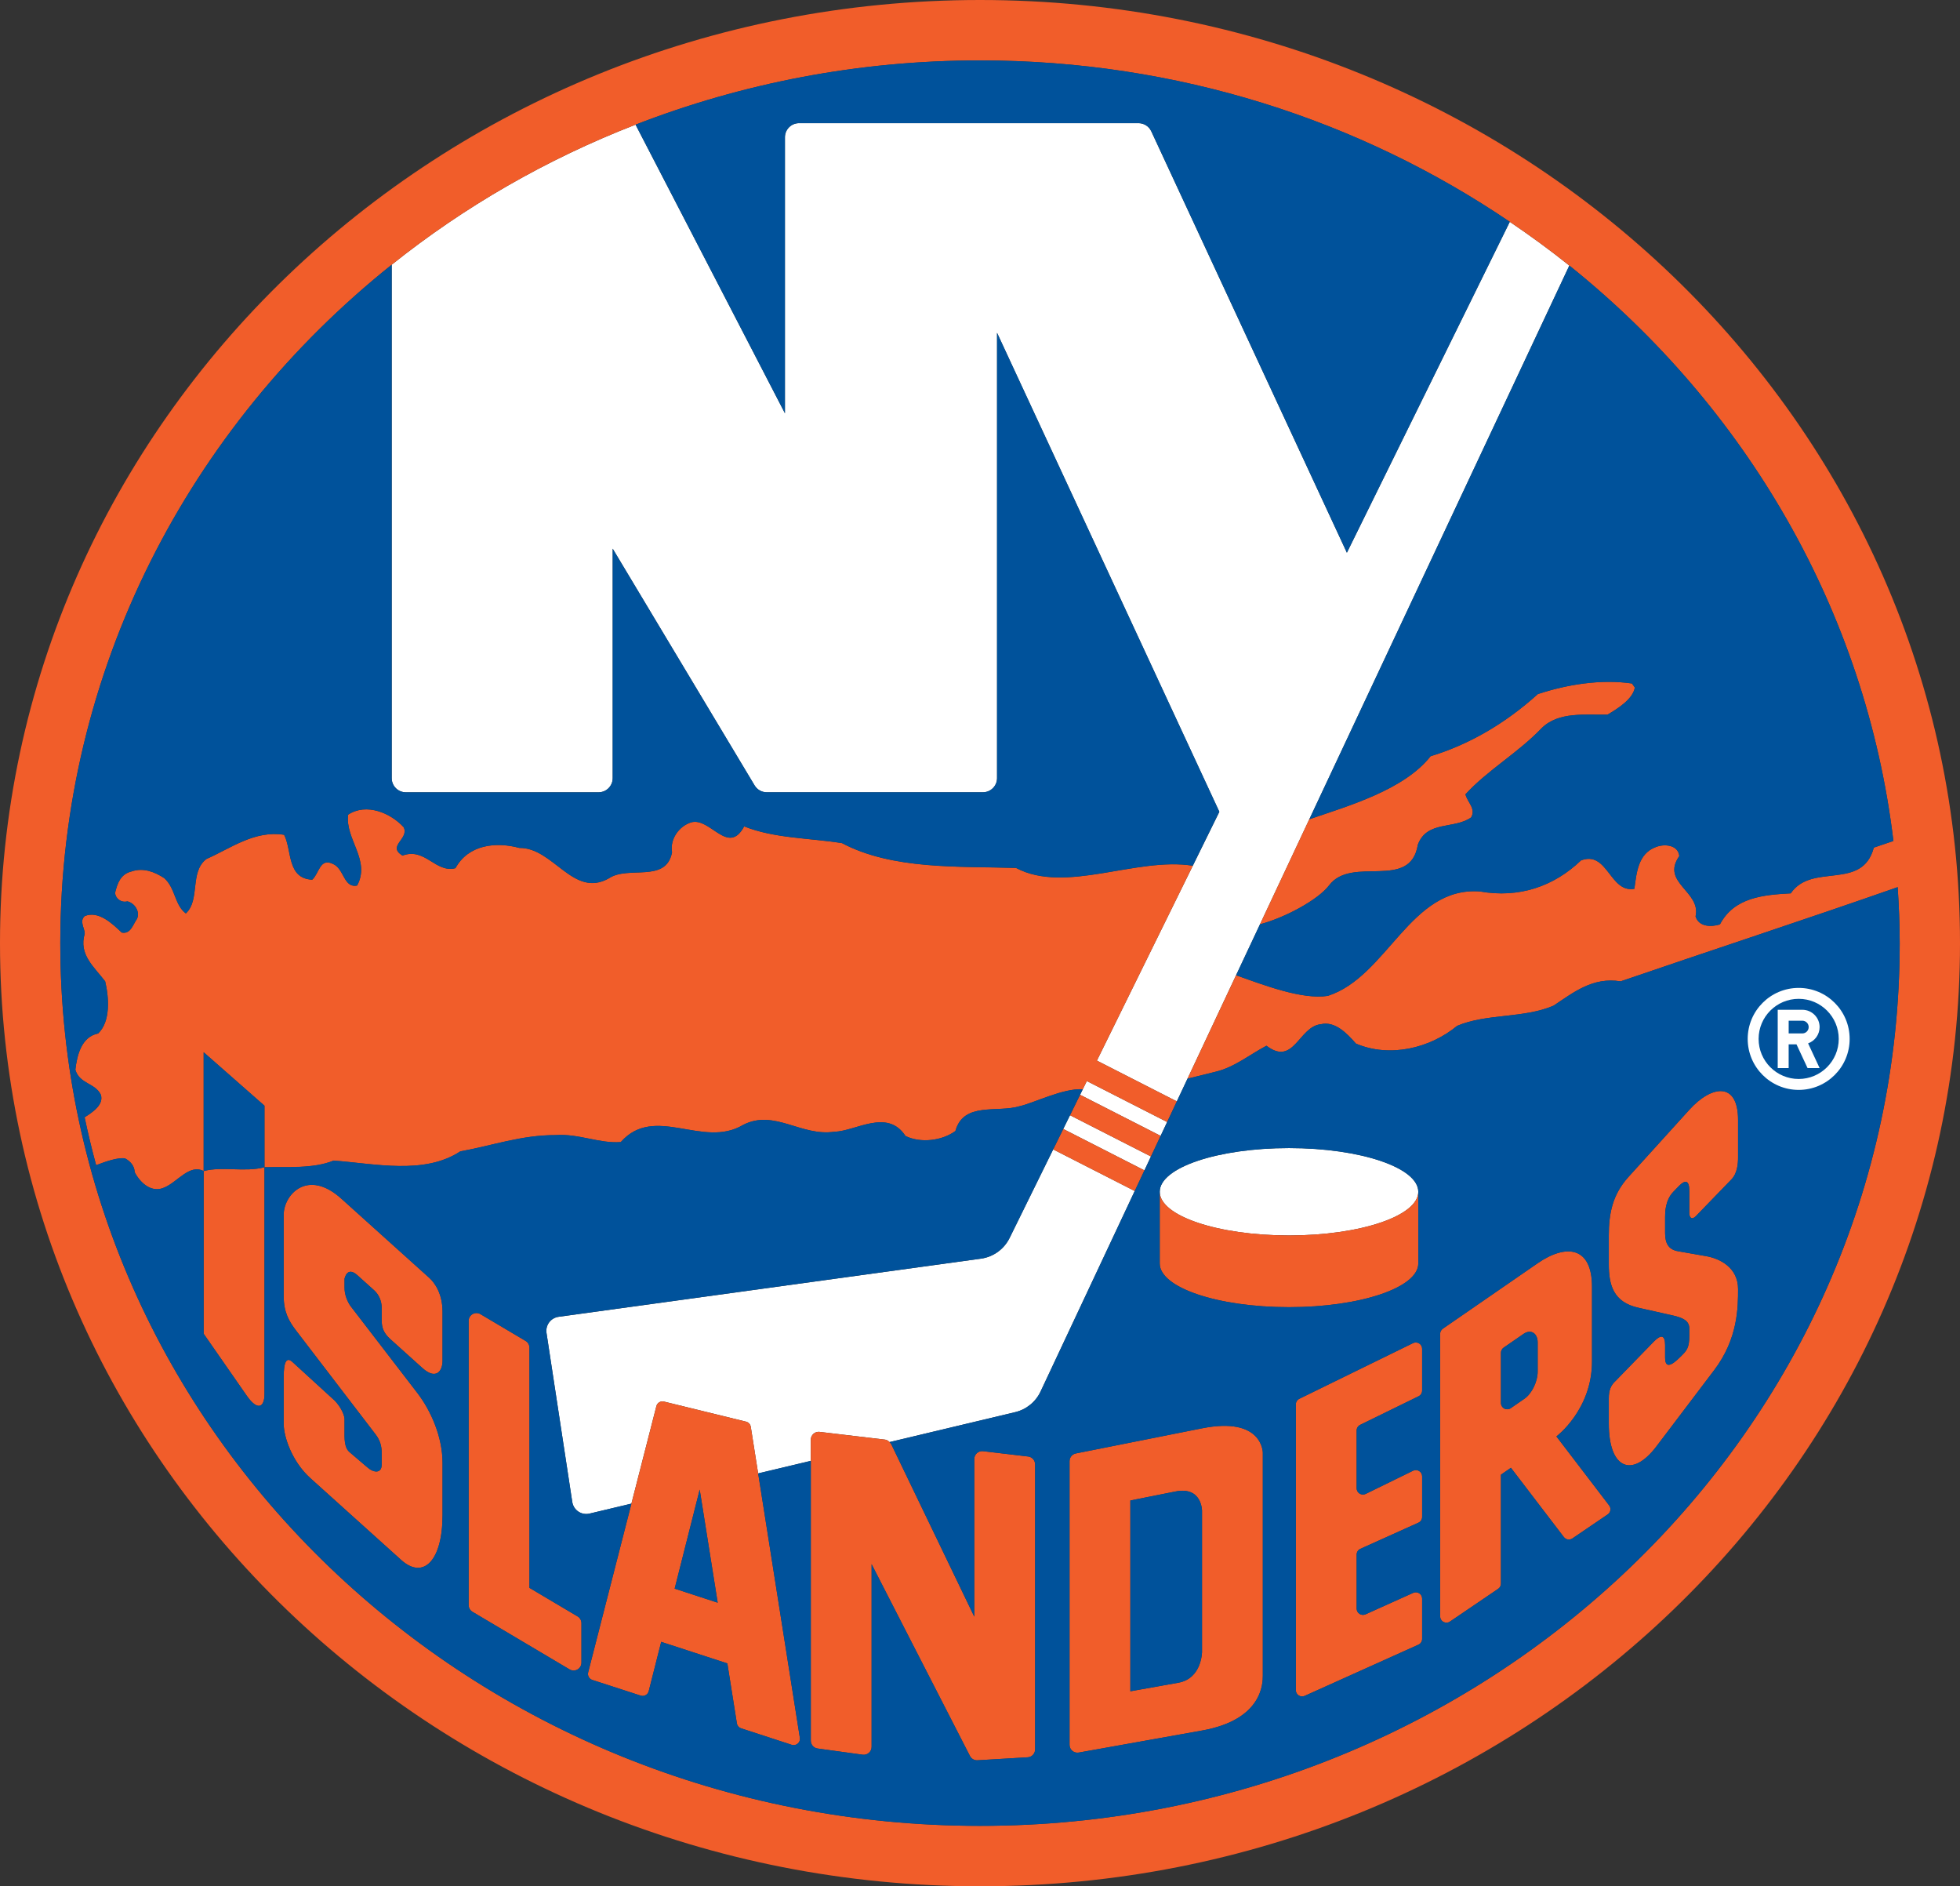 <svg xmlns="http://www.w3.org/2000/svg" width="200.624" height="193.03" viewBox="0 0 200.624 193.03"><rect x="0" y="0" width="200.624" height="193.03" fill="#333333" stroke="none"/><path fill="#fff" d="M103.342 126.685c-.566 1.15-1.666 1.945-2.936 2.119l-43.234 5.95c-.383.054-.73.259-.962.568-.231.311-.329.701-.271 1.084l2.637 17.296c.061.401.286.758.621.982.337.227.75.301 1.145.208l4.288-1.021 2.556-9.98c.088-.342.435-.548.776-.465l8.403 2.056c.253.062.442.268.483.523l.754 4.773 5.39-1.284v-2.168c0-.229.098-.448.27-.601s.4-.225.628-.198l6.696.792c.187.021.339.123.466.254l12.862-3.064c1.143-.271 2.1-1.05 2.598-2.113l9.637-20.518-8.346-4.256-4.461 9.063zM119.467 114.819l-8.22-4.192-.416.844-.276.561 8.246 4.205zM108.833 115.53l8.31 4.238.666-1.42-8.283-4.223zM137.866 56.561l-20.02-43.121c-.236-.511-.75-.838-1.313-.838h-34.742c-.799 0-1.446.648-1.446 1.447v28.242l-15.29-29.535c-9.114 3.536-17.523 8.386-24.96 14.332v52.543c0 .799.647 1.448 1.448 1.448h19.725c.799 0 1.447-.649 1.447-1.448v-23.482l14.526 24.229c.262.436.733.703 1.242.703h22.125c.799 0 1.449-.649 1.449-1.448v-45.57l22.754 49.013-2.717 5.521-9.816 19.939 8.182 4.172 1.092-2.323 4.971-10.586 2.449-5.212 5.047-10.746 26.617-56.665c-1.963-1.573-4-3.059-6.094-4.477l-16.676 33.862z"/><ellipse fill="#fff" cx="131.942" cy="121.957" rx="13.232" ry="4.47"/><g fill="#F15D2A"><path d="M63.542 116.873c3.479-3.931 8.41.728 12.537-1.764 3.198-1.63 5.919 1.226 9.345.703 2.149-.036 5.399-2.416 7.261.44 1.568.764 3.772.478 5.109-.512.831-3.013 4.287-1.845 6.572-2.536 1.504-.341 4.455-1.857 6.465-1.733l.416-.844 8.221 4.191.992-2.111-8.182-4.172 9.816-19.939c-5.805-.924-13.02 2.919-18.096.225-5.835-.178-12.636.203-17.809-2.537-3.362-.536-6.963-.486-10.017-1.715-1.643 3.074-3.489-1.001-5.449-.404-1.184.38-2.172 1.668-1.935 3.061-.606 3.182-4.472 1.322-6.461 2.657-3.651 2.073-5.676-3.157-9.166-3.109-2.376-.644-5.217-.358-6.539 2.073-2.055.523-3.099-2.156-5.425-1.287-1.617-1 .72-1.692.122-2.906-1.328-1.453-3.81-2.514-5.682-1.285-.343 2.488 2.325 4.645.919 7.253-1.392.287-1.317-1.739-2.488-2.216-1.337-.644-1.396.988-2.109 1.619-2.608-.117-2.06-3.023-2.878-4.596-3.029-.477-5.453 1.381-7.951 2.477-1.75 1.333-.605 4.18-2.108 5.573-1.167-.88-1.047-2.56-2.201-3.608-.978-.643-2.156-1.108-3.359-.69-1.12.273-1.444 1.203-1.68 2.181.028.583.621 1.049 1.256.879.752.18 1.33 1.061.982 1.799-.393.525-.633 1.586-1.56 1.395-.989-.94-2.38-2.262-3.781-1.691-.59.523-.007 1.228-.007 1.8-.631 2.144.936 3.371 2.092 4.882.397 1.68.563 4.123-.721 5.337-1.729.345-2.156 2.252-2.329 3.704.412 1.464 2.018 1.347 2.608 2.563.311.999-.773 1.75-1.661 2.309.346 1.646.739 3.28 1.179 4.901 1.054-.408 2.26-.805 2.953-.695.584.298.989.821.989 1.406.568 1.095 1.74 2.189 3.073 1.56 1.336-.574 2.549-2.418 3.991-1.668v-12.162l6.225 5.47v6.3c2.312-.06 4.949.179 7.08-.68 4.234.311 9.283 1.479 12.959-.941 3.252-.582 6.265-1.681 9.755-1.666 2.382-.172 4.463.876 6.677.709zM136.049 90.596c2.338-3.084 8.311.607 9.08-4.157.928-2.489 3.713-1.56 5.455-2.788.521-.916-.402-1.56-.58-2.369 2.281-2.488 5.355-4.217 7.795-6.766 1.752-1.727 4.484-1.334 6.742-1.381 1.051-.631 2.574-1.561 2.801-2.775l-.299-.418c-3.195-.465-6.656.107-9.629 1.084-3.332 3.002-6.994 5.146-10.979 6.361-2.719 3.448-8.373 5.066-12.418 6.453l-5.047 10.746c2.552-.675 5.939-2.493 7.079-3.99zM109.526 114.125l8.283 4.223.992-2.111-8.246-4.205zM117.143 119.768l-8.31-4.238-1.03 2.094 8.346 4.255zM100.313 0c-55.402 0-100.313 43.211-100.313 96.514 0 53.304 44.911 96.516 100.313 96.516 55.401 0 100.311-43.212 100.311-96.516 0-53.303-44.911-96.514-100.311-96.514zm0 186.847c-51.993 0-94.141-40.443-94.141-90.333 0-27.91 13.197-52.856 33.923-69.425 7.437-5.946 15.846-10.796 24.96-14.332 10.892-4.227 22.786-6.574 35.258-6.574 20.2 0 38.897 6.124 54.229 16.516 2.094 1.418 4.131 2.904 6.094 4.477 18.041 14.467 30.334 35.29 33.172 58.884l-2.006.68c-1.193 4.465-6.334 1.498-8.504 4.68-2.77.155-5.789.394-7.248 3.18-.885.273-2.158.273-2.494-.822.59-2.56-3.592-3.441-1.666-6.17-.111-1.154-1.518-1.274-2.391-.928-1.846.679-1.984 2.667-2.205 4.275-2.514.465-2.727-3.941-5.461-2.906-2.793 2.668-6.332 3.883-10.346 3.18-7.127-.548-9.477 8.73-15.578 10.684-2.613.41-6.543-1.102-9.387-2.112l-4.971 10.586 2.898-.717c1.924-.466 3.443-1.739 5.184-2.656 2.82 2.154 3.299-1.978 5.578-2.204 1.449-.334 2.662.939 3.584 1.987 3.432 1.466 7.564.49 10.357-1.819 2.998-1.275 6.826-.752 9.863-2.063 2.039-1.346 4.002-2.955 6.871-2.49 8.525-2.926 19.525-6.541 28.359-9.64.123 1.897.207 3.804.207 5.731.002 49.888-42.147 90.331-94.139 90.331zM43.936 130.761l-8.991-8.094c-3.479-3.135-5.904-.383-5.904 1.626v8.361c0 1.609.538 2.552 1.262 3.499l8.138 10.624c.457.594.63 1.188.63 1.912v1.18c0 .945-.832.86-1.48.277l-1.762-1.504c-.627-.484-.563-1.481-.563-2.339v-1.071c0-.583-.614-1.61-1.232-2.111l-4.067-3.717c-.616-.591-.925-.096-.925 1.485v4.852c0 1.266.83 3.813 2.73 5.524l9.312 8.385c2.259 2.016 4.214.055 4.214-4.604v-5.346c0-2.654-1.183-5.33-2.567-7.139l-6.853-8.913s-.61-.813-.61-1.859v-.924s.238-1.338 1.312-.371l1.745 1.569c.451.422.748 1.053.748 1.805v1.259c0 .731.189 1.286.883 1.912l3.276 2.948c1.387 1.248 2.066.346 2.066-.74v-5.025c-.002-1.847-.804-2.956-1.362-3.461zM54.192 162.49v-24.579c0-.283-.15-.547-.394-.69l-4.616-2.737c-.249-.149-.557-.151-.809-.008-.251.144-.405.409-.405.699v29.074c0 .283.149.547.395.692l9.939 5.895c.248.147.557.15.808.008.25-.143.406-.41.406-.699v-4.038c0-.286-.15-.549-.394-.692l-4.93-2.925zM76.85 146.006c-.041-.256-.23-.462-.483-.523l-8.403-2.056c-.342-.083-.688.123-.776.465l-2.556 9.98-4.428 17.271c-.084.328.103.666.425.771l4.952 1.604c.169.057.353.038.508-.048.156-.086.27-.233.313-.405l1.278-5.049 6.772 2.207.975 6.134c.038.238.207.435.436.509l5.177 1.688c.214.069.446.022.616-.122.171-.146.254-.369.218-.59l-4.269-27.062-.755-4.774zm-7.793 16.564l2.564-10.136 1.842 11.574-4.406-1.438zM105.243 149.05l-4.617-.545c-.229-.026-.457.046-.628.197-.172.153-.271.371-.271.602v16.135l-8.509-17.67-.165-.194c-.127-.131-.279-.232-.466-.254l-6.696-.792c-.228-.026-.456.046-.628.198s-.27.371-.27.601v30.807c0 .401.296.742.694.796l4.615.635c.23.031.464-.039.639-.191.175-.153.275-.374.275-.606v-18.702l10.069 19.633c.146.283.445.455.763.436l5.147-.305c.424-.025.756-.377.756-.803v-29.177c.001-.41-.306-.754-.708-.801zM123.038 146.165l-12.914 2.571c-.377.074-.646.404-.646.788v29.029c0 .239.105.464.287.617.184.153.424.217.658.175l12.615-2.254c6.223-1.111 6.223-4.855 6.223-5.653v-22.781c-.001 0-.001-3.731-6.223-2.492zm0 22.861s0 2.738-2.422 3.173l-4.914.877v-19.527l4.627-.921c2.709-.539 2.709 1.979 2.709 1.979v14.419zM144.641 137.444l-11.641 5.697c-.221.109-.361.333-.361.577v29.24c0 .218.111.422.295.54.184.119.414.137.613.045l11.641-5.239c.23-.103.379-.333.379-.587v-4.128c0-.221-.111-.423-.295-.54-.184-.12-.414-.138-.613-.048l-4.887 2.2c-.199.091-.432.072-.613-.047-.184-.118-.295-.321-.295-.538v-5.532c0-.252.148-.482.379-.586l5.945-2.677c.23-.103.379-.333.379-.587v-4.153c0-.222-.113-.428-.303-.546-.188-.117-.424-.13-.623-.032l-4.85 2.374c-.201.098-.436.085-.625-.031-.188-.118-.303-.324-.303-.546v-5.911c0-.246.141-.47.361-.579l5.982-2.927c.219-.107.359-.332.359-.578v-4.282c0-.223-.113-.429-.303-.546-.185-.117-.422-.129-.621-.033zM159.313 146.993s3.643-2.72 3.643-7.663v-7.663c0-4.061-2.598-4.438-5.561-2.396l-9.707 6.698c-.174.121-.277.319-.277.53v28.911c0 .237.129.456.342.568.211.111.465.098.662-.037l4.938-3.353c.176-.119.281-.318.281-.53v-11.148l1.023-.706 5.418 7.088c.207.271.59.333.873.142l3.613-2.456c.146-.098.246-.255.275-.429.027-.174-.018-.353-.125-.494l-5.398-7.062zm-1.918-6.638c0 1.045-.607 2.269-1.355 2.784l-1.398.964c-.195.136-.451.15-.662.041-.213-.111-.346-.331-.346-.569v-5.138c0-.211.105-.41.279-.53l2.027-1.398c.809-.559 1.455-.013 1.455.852v2.994zM172.917 113.57l-6.271 6.918c-1.609 1.809-1.969 3.726-1.969 5.938v2.941c0 2.063.418 3.91 3.086 4.471l3.43.769c1.104.248 1.725.556 1.725 1.354v.75c0 1.216-.281 1.514-.793 2.021-.512.507-1.686 1.711-1.686.203v-1.286c0-1.072-.447-1.071-1.125-.389l-3.955 4.067c-.473.433-.682.938-.682 1.762v2.6c0 4.664 2.41 5.575 4.865 2.338l5.928-7.825c2.438-3.22 2.438-6.439 2.438-8.288 0-2.218-1.893-3.129-3.26-3.366l-2.893-.506c-1.037-.181-1.316-.899-1.316-1.89v-1.583c0-.475 0-1.739.848-2.614l.58-.599c.611-.622 1.051-.619 1.051.507v2.279c0 .462.258.739.676.306l3.629-3.749c.617-.635.686-1.622.686-2.293v-3.8c-.002-3.939-2.705-3.565-4.992-1.036zM20.847 119.838v16.649l4.412 6.342c1.105 1.587 1.813 1.204 1.813-.163v-23.221c-1.988.534-4.326-.112-6.225.393zM145.176 129.296v-7.341c0 2.469-5.926 4.471-13.234 4.471s-13.232-2.002-13.232-4.471v7.341c0 2.469 5.924 4.47 13.232 4.47s13.234-2.001 13.234-4.47z"/></g><g fill="#00529B"><path d="M27.072 119.446v-6.3l-6.225-5.47v12.162c1.899-.505 4.237.141 6.225-.392zM194.247 90.783c-8.834 3.099-19.834 6.714-28.359 9.64-2.869-.465-4.832 1.145-6.871 2.49-3.037 1.311-6.865.787-9.863 2.063-2.793 2.31-6.926 3.285-10.357 1.819-.922-1.048-2.135-2.321-3.584-1.987-2.279.227-2.758 4.358-5.578 2.204-1.74.917-3.26 2.19-5.184 2.656l-2.898.717-1.092 2.323-.992 2.111-.666 1.418-.992 2.111-.666 1.42-.994 2.111-9.637 20.518c-.498 1.063-1.455 1.842-2.598 2.113l-12.862 3.064.165.194 8.509 17.67v-16.135c0-.23.099-.448.271-.602.172-.151.4-.224.628-.197l4.617.545c.402.047.709.391.709.799v29.177c0 .426-.332.777-.756.803l-5.147.305c-.317.02-.617-.152-.763-.436l-10.069-19.633v18.702c0 .232-.101.453-.275.606-.175.152-.408.223-.639.191l-4.615-.635c-.398-.054-.694-.395-.694-.796v-28.639l-5.39 1.284 4.269 27.062c.036.221-.047.444-.218.59-.17.145-.402.191-.616.122l-5.177-1.688c-.229-.074-.397-.271-.436-.509l-.975-6.134-6.772-2.207-1.278 5.049c-.043.172-.156.319-.313.405-.155.086-.339.104-.508.048l-4.952-1.604c-.322-.104-.509-.442-.425-.771l4.428-17.271-4.288 1.021c-.395.093-.808.019-1.145-.208-.335-.225-.561-.581-.621-.982l-2.637-17.296c-.059-.383.039-.773.271-1.084.231-.31.579-.515.962-.568l43.234-5.95c1.27-.174 2.369-.969 2.936-2.119l4.461-9.062 1.029-2.094.693-1.404 1.029-2.094.275-.561c-2.01-.124-4.961 1.393-6.465 1.733-2.285.691-5.741-.477-6.572 2.536-1.337.989-3.541 1.275-5.109.512-1.861-2.856-5.111-.477-7.261-.44-3.426.522-6.146-2.333-9.345-.703-4.127 2.491-9.058-2.167-12.537 1.764-2.214.167-4.295-.881-6.676-.714-3.49-.015-6.503 1.084-9.755 1.666-3.677 2.42-8.726 1.252-12.959.941-2.131.858-4.768.62-7.08.68v23.221c0 1.367-.708 1.75-1.813.163l-4.412-6.342v-16.649c-1.442-.75-2.655 1.094-3.991 1.668-1.333.63-2.505-.465-3.073-1.56 0-.585-.404-1.108-.989-1.406-.693-.109-1.899.287-2.953.695-.44-1.621-.833-3.255-1.179-4.901.888-.559 1.971-1.31 1.661-2.309-.59-1.216-2.196-1.099-2.608-2.563.173-1.452.6-3.359 2.329-3.704 1.284-1.214 1.119-3.657.721-5.337-1.156-1.511-2.724-2.738-2.092-4.882 0-.572-.583-1.276.007-1.8 1.401-.57 2.792.751 3.781 1.691.927.191 1.167-.869 1.56-1.395.348-.738-.23-1.619-.982-1.799-.635.17-1.228-.296-1.256-.879.236-.978.56-1.907 1.68-2.181 1.204-.418 2.382.048 3.359.69 1.153 1.049 1.034 2.729 2.201 3.608 1.503-1.394.358-4.24 2.108-5.573 2.498-1.096 4.922-2.953 7.951-2.477.818 1.572.27 4.479 2.878 4.596.714-.631.772-2.263 2.109-1.619 1.171.477 1.096 2.503 2.488 2.216 1.406-2.608-1.262-4.765-.919-7.253 1.872-1.229 4.354-.168 5.682 1.285.598 1.214-1.739 1.906-.122 2.906 2.326-.869 3.37 1.811 5.425 1.287 1.322-2.432 4.163-2.717 6.539-2.073 3.49-.048 5.515 5.183 9.166 3.109 1.989-1.335 5.854.524 6.461-2.657-.237-1.393.751-2.681 1.935-3.061 1.96-.597 3.807 3.479 5.449.404 3.054 1.229 6.654 1.179 10.017 1.715 5.173 2.74 11.974 2.359 17.809 2.537 5.076 2.694 12.291-1.148 18.096-.225l2.717-5.521-22.754-49.013v45.57c0 .799-.65 1.448-1.449 1.448h-22.126c-.509 0-.98-.268-1.242-.703l-14.526-24.221v23.483c0 .799-.648 1.448-1.447 1.448h-19.725c-.801 0-1.448-.649-1.448-1.448v-52.543c-20.726 16.569-33.923 41.515-33.923 69.425 0 49.89 42.147 90.333 94.141 90.333 51.993 0 94.141-40.443 94.141-90.333 0-1.928-.084-3.834-.207-5.731zm-148.951 48.466c0 1.086-.68 1.988-2.066.74l-3.276-2.948c-.693-.626-.883-1.181-.883-1.912v-1.259c0-.752-.297-1.383-.748-1.805l-1.745-1.569c-1.073-.967-1.312.371-1.312.371v.924c0 1.046.61 1.859.61 1.859l6.853 8.913c1.385 1.809 2.567 4.484 2.567 7.139v5.346c0 4.658-1.955 6.619-4.214 4.604l-9.312-8.385c-1.9-1.711-2.73-4.259-2.73-5.524v-4.852c0-1.581.309-2.076.925-1.485l4.067 3.717c.618.501 1.232 1.528 1.232 2.111v1.071c0 .857-.064 1.854.563 2.339l1.762 1.504c.648.583 1.48.668 1.48-.277v-1.18c0-.725-.173-1.318-.63-1.912l-8.138-10.624c-.724-.947-1.262-1.89-1.262-3.499v-8.361c0-2.009 2.424-4.761 5.904-1.626l8.991 8.094c.559.505 1.36 1.613 1.36 3.462v5.024zm14.221 30.895c0 .289-.156.557-.406.699-.251.143-.56.14-.808-.008l-9.939-5.895c-.245-.146-.395-.409-.395-.692v-29.074c0-.29.154-.556.405-.699.252-.144.56-.142.809.008l4.616 2.737c.243.144.394.407.394.69v24.579l4.931 2.924c.243.144.394.406.394.692v4.039zm69.743 1.294c0 .798 0 4.542-6.223 5.653l-12.615 2.254c-.234.042-.475-.021-.658-.175-.182-.153-.287-.378-.287-.617v-29.029c0-.384.27-.714.646-.788l12.914-2.571c6.223-1.238 6.223 2.492 6.223 2.492v22.781zm-10.551-42.142v-7.341c0-2.468 5.924-4.469 13.232-4.469s13.234 2.001 13.234 4.469v7.341c0 2.469-5.926 4.47-13.234 4.47s-13.232-2.001-13.232-4.47zm26.858 13.009c0 .246-.141.471-.359.578l-5.982 2.927c-.221.109-.361.333-.361.579v5.911c0 .222.115.428.303.546.189.116.424.129.625.031l4.85-2.374c.199-.098.436-.085.623.032.189.118.303.324.303.546v4.153c0 .254-.148.484-.379.587l-5.945 2.677c-.23.104-.379.334-.379.586v5.532c0 .217.111.42.295.538.182.119.414.138.613.047l4.887-2.2c.199-.09.43-.072.613.048.184.117.295.319.295.54v4.128c0 .254-.148.484-.379.587l-11.641 5.239c-.199.092-.43.074-.613-.045-.184-.118-.295-.322-.295-.54v-29.24c0-.244.141-.468.361-.577l11.641-5.697c.199-.096.436-.084.623.033.189.117.303.323.303.546v4.282zm18.994 12.672l-3.613 2.456c-.283.191-.666.129-.873-.142l-5.418-7.088-1.023.706v11.149c0 .212-.105.411-.281.53l-4.938 3.353c-.197.135-.451.148-.662.037-.213-.112-.342-.331-.342-.568v-28.91c0-.211.104-.409.277-.53l9.707-6.698c2.963-2.043 5.561-1.665 5.561 2.396v7.663c0 4.943-3.643 7.663-3.643 7.663l5.398 7.062c.107.142.152.32.125.494-.029.172-.128.329-.275.427zm13.346-36.572c0 .671-.068 1.658-.686 2.293l-3.629 3.749c-.418.434-.676.156-.676-.306v-2.279c0-1.126-.439-1.129-1.051-.507l-.58.599c-.848.875-.848 2.14-.848 2.614v1.583c0 .99.279 1.709 1.316 1.89l2.893.506c1.367.237 3.26 1.148 3.26 3.366 0 1.849 0 5.068-2.438 8.288l-5.928 7.825c-2.455 3.237-4.865 2.326-4.865-2.338v-2.6c0-.824.209-1.329.682-1.762l3.955-4.067c.678-.683 1.125-.684 1.125.389v1.286c0 1.508 1.174.304 1.686-.203.512-.508.793-.806.793-2.021v-.75c0-.798-.621-1.105-1.725-1.354l-3.43-.769c-2.668-.561-3.086-2.408-3.086-4.471v-2.941c0-2.212.359-4.129 1.969-5.938l6.271-6.918c2.287-2.529 4.99-2.903 4.99 1.035v3.801zM73.463 164.008l-1.842-11.574-2.564 10.136zM80.345 14.049c0-.799.647-1.447 1.446-1.447h34.743c.563 0 1.076.327 1.313.838l20.02 43.121 16.676-33.863c-15.332-10.392-34.029-16.516-54.229-16.516-12.472 0-24.366 2.348-35.258 6.574l15.29 29.535v-28.242zM146.436 77.387c3.984-1.215 7.646-3.359 10.979-6.361 2.973-.977 6.434-1.549 9.629-1.084l.299.418c-.227 1.215-1.75 2.145-2.801 2.775-2.258.047-4.99-.346-6.742 1.381-2.439 2.549-5.514 4.277-7.795 6.766.178.81 1.102 1.453.58 2.369-1.742 1.229-4.527.299-5.455 2.788-.77 4.765-6.742 1.073-9.08 4.157-1.141 1.497-4.527 3.314-7.078 3.99l-2.449 5.212c2.844 1.011 6.773 2.522 9.387 2.112 6.102-1.953 8.451-11.231 15.578-10.684 4.014.703 7.553-.512 10.346-3.18 2.734-1.035 2.947 3.371 5.461 2.906.221-1.608.359-3.597 2.205-4.275.873-.347 2.279-.227 2.391.928-1.926 2.729 2.256 3.61 1.666 6.17.336 1.096 1.609 1.096 2.494.822 1.459-2.786 4.479-3.024 7.248-3.18 2.17-3.182 7.311-.215 8.504-4.68l2.006-.68c-2.838-23.594-15.131-44.417-33.172-58.884l-26.619 56.667c4.045-1.386 9.699-3.005 12.418-6.453zM155.94 136.508l-2.027 1.398c-.174.12-.279.319-.279.53v5.138c0 .238.133.458.346.569.211.109.467.095.662-.041l1.398-.964c.748-.516 1.355-1.739 1.355-2.784v-2.995c0-.863-.646-1.409-1.455-.851zM120.329 152.627l-4.627.921v19.527l4.914-.877c2.422-.435 2.422-3.173 2.422-3.173v-14.42c0 .001 0-2.517-2.709-1.978z"/></g><g fill="#fff"><path d="M184.112 101.096c-2.883 0-5.219 2.336-5.219 5.22 0 2.88 2.336 5.217 5.219 5.217 2.881 0 5.217-2.337 5.217-5.217 0-2.884-2.336-5.22-5.217-5.22zm0 9.319c-2.264 0-4.102-1.836-4.102-4.099 0-2.266 1.838-4.102 4.102-4.102 2.262 0 4.1 1.836 4.1 4.102-.001 2.263-1.838 4.099-4.1 4.099zM186.254 105.103c0-.977-.793-1.769-1.77-1.769l-2.518-.002v5.965h1.119v-2.424h.803l1.131 2.424h1.234l-1.178-2.527c.687-.244 1.179-.898 1.179-1.667zm-1.769.651h-1.398v-1.303h1.398c.359 0 .65.292.65.651 0 .361-.291.652-.65.652z"/></g></svg>
